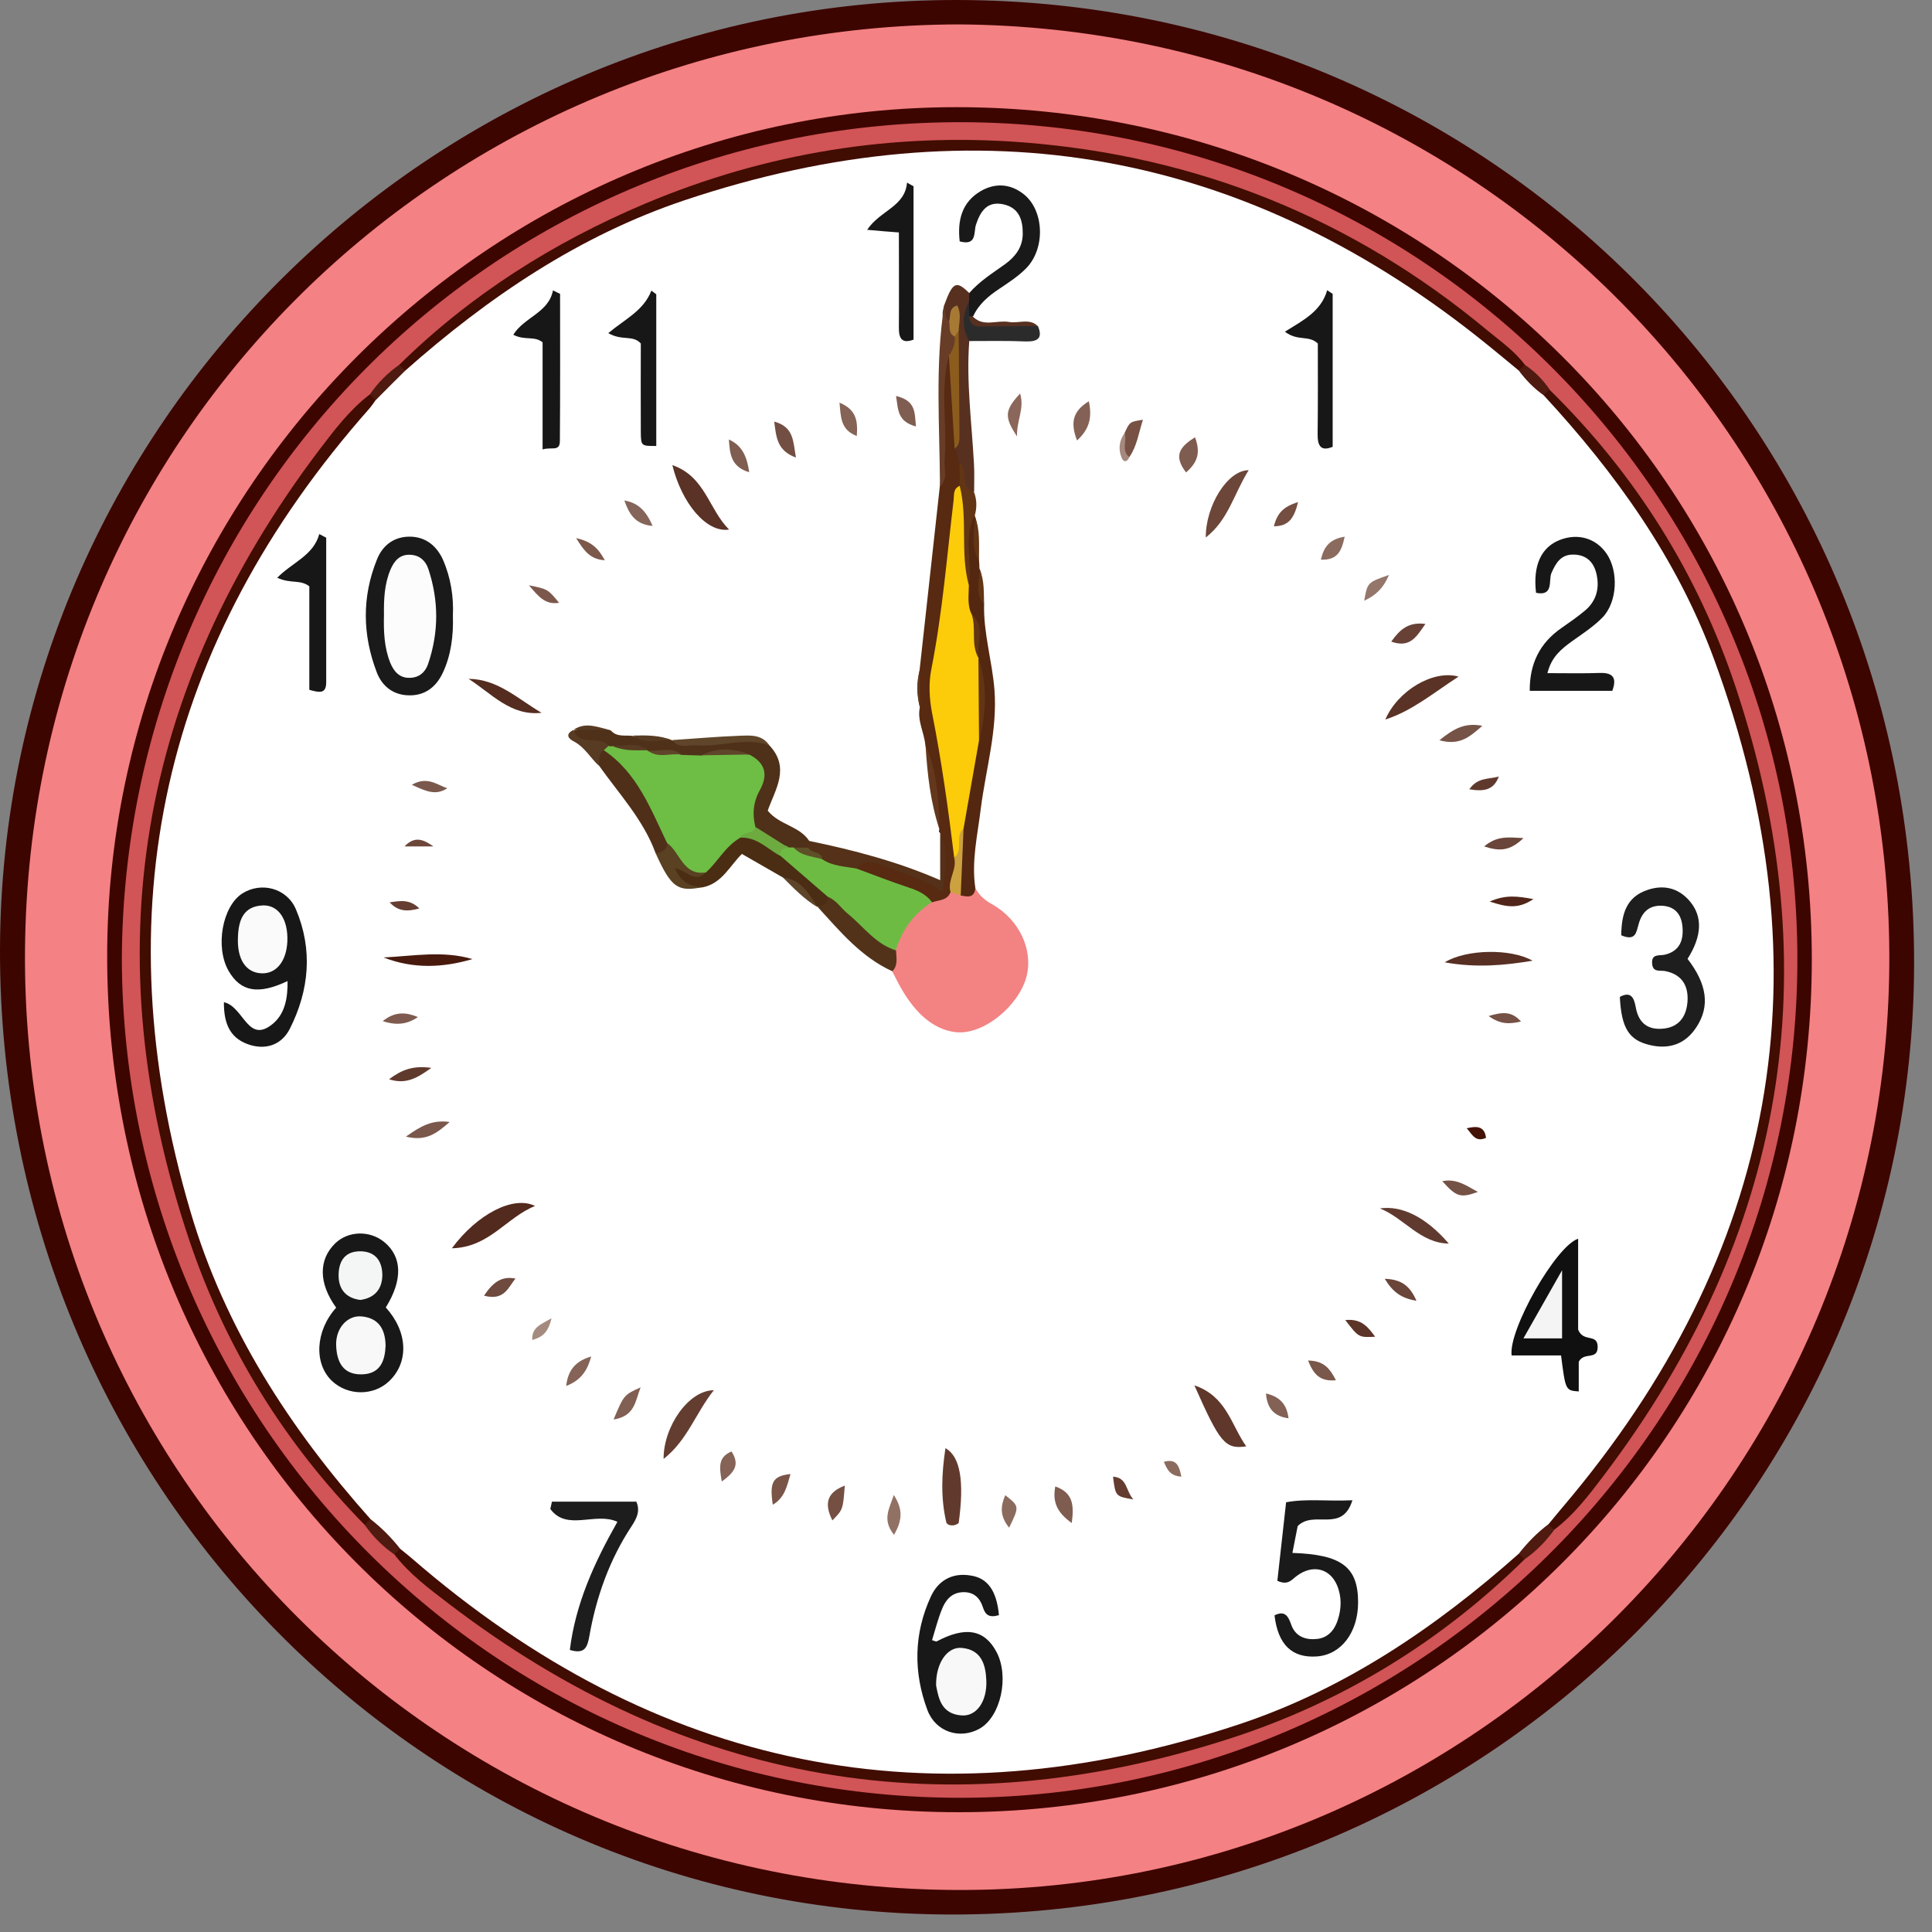 <svg width="95" height="95" viewBox="0 0 95 95" fill="none" xmlns="http://www.w3.org/2000/svg">
<rect x="0" y="0" width="95" height="95" fill="#808080" stroke="none"/>
<g clip-path="url(#clip0)">
<path d="M47.08 5.70483e-05C73.28 0.04 94.18 21.11 94.12 47.41C94.06 73.3 72.88 94.19 46.75 94.14C20.81 94.09 -0.07 72.89 -7.61363e-06 46.67C0.07 20.96 21.25 -0.04 47.08 5.70483e-05Z" fill="#3D0500"/>
<path d="M47.16 1.2C72.78 1.38 93.09 22.04 92.9 47.47C92.71 72.82 71.84 93.27 46.6 92.93C21.2 92.6 1 72.04 1.23 46.67C1.46 21.21 22.05 1.24 47.16 1.2Z" fill="#F48183"/>
<path d="M89.09 47.17C89.09 70.4 70.35 89.12 47.11 89.11C23.92 89.1 5.27 70.35 5.27 47.04C5.26 24.07 24.1 5.25 47.07 5.27C70.37 5.29 89.09 23.96 89.09 47.17Z" fill="#3D0500"/>
<path d="M5.99 47.17C6.1 24.44 24.21 6.2 46.85 6.01C69.69 5.82 88.27 24.24 88.38 46.98C88.48 69.69 70.07 88.3 47.4 88.4C24.57 88.49 6.08 70.08 5.99 47.17Z" fill="#D15456"/>
<path d="M76.18 19.15C80.41 23.3 83.49 28.21 85.35 33.8C90.01 47.8 87.79 60.73 78.9 72.5C78.16 73.48 77.41 74.48 76.41 75.23C76.16 75.29 76.07 75.14 76.03 74.94C76.2 74.15 76.8 73.64 77.28 73.08C82.75 66.7 85.83 59.33 86.64 50.97C87.38 43.32 85.9 36.12 82.51 29.29C80.92 26.09 78.82 23.23 76.46 20.56C76.17 20.23 75.82 19.94 75.78 19.46C75.84 19.24 75.93 19.09 76.18 19.15Z" fill="#410C01"/>
<path d="M74.97 76.67C70.85 80.73 66.01 83.69 60.53 85.47C46.57 90 33.7 87.76 22.03 78.83C21.09 78.11 20.12 77.39 19.39 76.43C19.33 76.18 19.48 76.1 19.69 76.06C20.57 76.31 21.15 76.99 21.82 77.55C28.14 82.87 35.41 85.85 43.62 86.67C51.26 87.44 58.44 85.91 65.27 82.57C68.03 81.22 70.55 79.45 72.89 77.45C73.43 76.99 73.93 76.45 74.67 76.29C74.87 76.34 75.03 76.42 74.97 76.67Z" fill="#410C01"/>
<path d="M17.94 74.99C14 70.98 11.1 66.3 9.31 60.99C4.57 46.93 6.76 33.95 15.7 22.12C16.44 21.15 17.19 20.15 18.19 19.39C18.44 19.33 18.53 19.48 18.56 19.69C18.36 20.5 17.73 21.04 17.23 21.64C11.84 27.96 8.8 35.25 7.96 43.51C7.18 51.19 8.64 58.42 12.05 65.28C13.44 68.07 15.15 70.67 17.24 72.99C17.69 73.49 18.18 73.97 18.32 74.68C18.28 74.89 18.2 75.05 17.94 74.99Z" fill="#410C01"/>
<path d="M19.63 17.94C23.14 14.49 27.21 11.92 31.73 10.01C37.67 7.51 43.89 6.51 50.29 7C58.86 7.66 66.51 10.73 73.14 16.25C73.78 16.78 74.48 17.26 74.98 17.94C75.04 18.19 74.89 18.28 74.68 18.31C73.94 18.16 73.44 17.62 72.9 17.16C66.57 11.77 59.28 8.7 51 7.95C40.46 7.01 31.05 9.87 22.7 16.3C21.79 17 21.1 17.99 19.93 18.32C19.72 18.28 19.56 18.2 19.63 17.94Z" fill="#410C01"/>
<path d="M19.63 17.94C19.73 18.03 19.83 18.12 19.92 18.22C19.77 19.05 19.28 19.53 18.46 19.68C18.37 19.58 18.28 19.48 18.19 19.39C18.58 18.82 19.06 18.34 19.63 17.94Z" fill="#4F1A10"/>
<path d="M17.94 74.99C18.03 74.89 18.12 74.79 18.21 74.7C19.03 74.85 19.52 75.34 19.67 76.16C19.57 76.25 19.47 76.34 19.38 76.43C18.82 76.04 18.34 75.56 17.94 74.99Z" fill="#4F1A10"/>
<path d="M74.97 76.67C74.87 76.58 74.77 76.49 74.67 76.4C74.83 75.58 75.31 75.09 76.14 74.94C76.23 75.04 76.32 75.13 76.42 75.23C76.01 75.79 75.54 76.28 74.97 76.67Z" fill="#4F1A10"/>
<path d="M74.68 18.22C74.78 18.13 74.88 18.04 74.98 17.94C75.46 18.26 75.86 18.66 76.19 19.14C76.1 19.24 76.01 19.33 75.91 19.43C75.17 19.36 74.77 18.95 74.68 18.22Z" fill="#4F1A10"/>
<path d="M74.68 18.22C75.03 18.69 75.43 19.1 75.91 19.44C79.45 23.27 82.46 27.47 84.27 32.38C89.93 47.72 87.42 61.65 76.83 74.12C76.6 74.39 76.38 74.66 76.15 74.94C75.59 75.36 75.11 75.85 74.68 76.4C70.6 80.02 66.13 83.06 60.92 84.79C45.83 89.8 32.25 87.04 20.23 76.61C20.05 76.46 19.87 76.31 19.68 76.16C19.25 75.61 18.76 75.12 18.22 74.7C14.26 70.26 11.06 65.33 9.37 59.59C5 44.81 7.96 31.62 18.18 20.07C18.28 19.95 18.37 19.82 18.46 19.69C18.95 19.2 19.43 18.71 19.92 18.23C24.01 14.61 28.48 11.58 33.68 9.84C48.15 5 61.35 7.37 73.21 17.01C73.71 17.41 74.19 17.82 74.68 18.22Z" fill="white"/>
<path d="M47.96 43.67C48.15 44.02 48.4 44.25 48.76 44.45C50.13 45.21 50.82 46.72 50.47 48.04C50.09 49.46 48.34 50.93 46.96 50.75C45.83 50.6 45.02 49.76 44.42 48.78C44.21 48.45 44.05 48.09 43.86 47.74C43.77 47.39 43.74 47.04 43.82 46.69C44.07 45.62 44.62 44.77 45.58 44.2C45.91 44.01 46.25 43.84 46.62 43.72C46.83 43.67 47.03 43.72 47.23 43.73C47.49 43.77 47.72 43.69 47.96 43.67Z" fill="#F38283"/>
<path d="M46.74 43.87C46.58 44.29 46.16 44.25 45.83 44.37C44.8 44.07 43.81 43.67 42.81 43.29C42.48 43.17 42.11 43.07 42.05 42.63C42.44 41.98 42.99 42.28 43.48 42.42C44.41 42.68 45.29 43.08 46.3 43.5C46.32 42.57 46.44 41.77 46.23 40.96C46.16 40.92 46.15 40.86 46.19 40.79C45.95 39.41 45.87 38 45.5 36.64C45.45 36.02 45.09 35.44 45.23 34.78C45.08 34.17 45.09 33.55 45.22 32.93C45.55 29.93 45.88 26.93 46.21 23.94C46.48 22.2 46.25 20.46 46.34 18.72C46.36 18.3 46.18 17.84 46.5 17.46C47.07 17.54 46.98 18.02 47.02 18.38C47.14 19.52 47.23 20.67 47.29 21.82C47.36 22.14 47.44 22.47 47.47 22.8C47.5 23.2 47.49 23.6 47.39 24C46.81 27.13 46.53 30.3 46.08 33.44C45.85 35.05 46.44 36.67 46.7 38.28C46.91 39.58 47.05 40.88 47.18 42.18C47.23 42.8 47.17 43.38 46.74 43.87Z" fill="#572A11"/>
<path d="M16.53 64.3C15.66 63.1 15.66 61.94 16.48 61.14C17.12 60.52 18.18 60.49 18.89 61.07C19.78 61.8 19.81 62.94 18.97 64.29C20.05 65.48 20.12 66.97 19.14 67.91C18.37 68.65 17.1 68.64 16.32 67.9C15.43 67.05 15.5 65.45 16.53 64.3Z" fill="#181818"/>
<path d="M11.01 49.28C12 49.5 12.18 51.38 13.43 50.33C14.03 49.82 14.15 49.04 14.14 48.24C12.69 48.93 11.83 48.76 11.24 47.74C10.57 46.57 10.93 44.56 11.92 43.93C12.84 43.35 14.1 43.66 14.55 44.71C15.39 46.69 15.21 48.69 14.25 50.59C13.87 51.33 13.16 51.63 12.32 51.39C11.39 51.11 11 50.45 11.01 49.28Z" fill="#171718"/>
<path d="M49.12 79.42C48.64 79.56 48.45 79.41 48.33 79.03C48.19 78.59 47.9 78.28 47.37 78.29C46.8 78.3 46.5 78.67 46.32 79.12C46.12 79.61 45.99 80.13 45.83 80.65C45.92 80.67 46.01 80.73 46.06 80.71C47.47 79.96 48.41 80.12 49 81.23C49.64 82.44 49.21 84.41 48.17 85C47.21 85.54 46.01 85.18 45.6 84.08C44.91 82.23 44.93 80.33 45.77 78.51C46.13 77.72 46.82 77.32 47.72 77.47C48.57 77.59 49.01 78.23 49.12 79.42Z" fill="#191819"/>
<path d="M22.27 30.26C22.3 31.27 22.18 32.22 21.77 33.09C21.44 33.79 20.88 34.22 20.08 34.19C19.33 34.17 18.79 33.74 18.53 33.07C17.82 31.22 17.79 29.35 18.54 27.5C18.83 26.78 19.42 26.36 20.22 26.39C20.96 26.42 21.48 26.86 21.78 27.52C22.17 28.41 22.31 29.35 22.27 30.26Z" fill="#1A1A1B"/>
<path d="M62.81 77.73C62.95 76.46 63.09 75.2 63.24 73.87C64.24 73.68 65.26 73.83 66.5 73.77C65.99 75.41 64.61 74.23 63.81 75.04C63.76 75.31 63.65 75.83 63.55 76.36C65.97 76.44 66.78 77.05 66.78 78.79C66.78 80.27 65.95 81.36 64.76 81.45C63.53 81.54 62.84 80.87 62.67 79.43C63.19 79.17 63.35 79.48 63.5 79.91C63.71 80.48 64.21 80.65 64.76 80.59C65.28 80.54 65.61 80.17 65.77 79.69C65.97 79.11 65.98 78.5 65.74 77.94C65.38 77.11 64.54 76.92 63.78 77.48C63.52 77.66 63.35 77.98 62.81 77.73Z" fill="#1A1A1A"/>
<path d="M79.72 45.99C79.73 44.96 79.96 44.11 81.01 43.76C81.8 43.49 82.52 43.66 83.07 44.29C83.74 45.06 83.69 46.03 82.98 47.15C83.94 48.39 84.09 49.48 83.42 50.5C82.88 51.34 82.08 51.61 81.14 51.39C80.09 51.15 79.73 50.55 79.65 49.02C80.2 48.72 80.35 49.08 80.43 49.51C80.57 50.34 81.07 50.68 81.87 50.57C82.63 50.46 82.94 49.9 82.98 49.21C83.02 48.45 82.69 47.91 81.88 47.75C81.64 47.7 81.28 47.83 81.24 47.4C81.19 46.87 81.6 47.01 81.88 46.94C82.6 46.76 82.79 46.22 82.73 45.57C82.68 45 82.4 44.59 81.77 44.54C81.1 44.49 80.73 44.85 80.57 45.46C80.46 45.82 80.44 46.3 79.72 45.99Z" fill="#1E1E1F"/>
<path d="M76.09 33.1C77.02 33.1 77.84 33.12 78.66 33.09C79.33 33.07 79.51 33.34 79.28 33.97C77.93 33.97 76.59 33.97 75.22 33.97C75.21 32.64 75.71 31.62 76.78 30.88C77.17 30.61 77.57 30.33 77.93 30.03C78.47 29.58 78.65 28.98 78.52 28.31C78.41 27.71 78.07 27.29 77.4 27.27C76.77 27.25 76.52 27.65 76.29 28.17C76.13 28.53 76.42 29.33 75.53 29.15C75.37 27.8 75.78 26.91 76.7 26.55C77.6 26.2 78.49 26.47 79.01 27.24C79.59 28.11 79.53 29.6 78.8 30.36C78.36 30.81 77.82 31.16 77.3 31.53C76.78 31.91 76.29 32.29 76.09 33.1Z" fill="#171718"/>
<path d="M77.6 60.91C77.6 62.51 77.6 64.08 77.6 65.38C77.86 66.03 78.55 65.55 78.56 66.22C78.57 66.91 77.89 66.45 77.63 66.96C77.63 67.33 77.63 67.87 77.63 68.42C76.98 68.37 76.98 68.37 76.76 66.65C75.96 66.65 75.13 66.65 74.33 66.65C74.16 65.4 76.5 61.27 77.6 60.91Z" fill="#101011"/>
<path d="M47.96 43.67C47.91 44.17 47.57 44.1 47.24 44.03C46.91 43.75 46.94 43.4 47.04 43.04C47.24 42.29 47.16 41.54 47.09 40.78C47.25 39.3 47.38 37.81 47.85 36.39C48.22 35.13 48.04 33.86 47.98 32.59C47.94 32.47 47.91 32.35 47.89 32.22C47.75 31.55 47.97 30.83 47.55 30.21C47.31 29.69 47.3 29.14 47.32 28.58C47.34 27.83 47.29 27.07 47.35 26.32C47.38 25.92 47.29 25.39 47.94 25.34L47.93 25.35C48.19 26.06 47.82 26.83 48.14 27.53C48.15 27.67 48.16 27.81 48.16 27.95C48.43 28.51 48.05 29.15 48.39 29.69C48.35 31.13 48.79 32.51 48.9 33.93C49.05 35.9 48.48 37.8 48.23 39.74C48.07 41.06 47.76 42.35 47.96 43.67Z" fill="#542710"/>
<path d="M30.36 74.83C29.27 74.33 27.88 75.31 27.06 74.2C27.09 74.08 27.11 73.96 27.14 73.84C28.52 73.84 29.9 73.84 31.29 73.84C31.49 74.29 31.31 74.66 31.06 75.04C29.97 76.69 29.32 78.52 28.98 80.45C28.88 81.02 28.74 81.35 28.02 81.13C28.3 78.85 29.23 76.82 30.36 74.83Z" fill="#1D1D1E"/>
<path d="M37.83 36.65C38.87 37.75 38.12 38.82 37.75 39.86C38.32 40.57 39.31 40.61 39.79 41.35C39.88 41.46 39.89 41.57 39.82 41.7C39.63 41.9 39.38 41.94 39.13 41.93C39.01 41.92 38.89 41.9 38.77 41.86C38.14 41.53 37.41 41.35 36.98 40.71C36.74 40.04 36.83 39.39 37.07 38.74C37.28 38.2 37.24 37.73 36.7 37.4C35.98 37.09 35.24 37.19 34.51 37.35C34.21 37.41 33.92 37.42 33.62 37.36C33.12 37.19 32.59 37.22 32.07 37.15C31.95 37.13 31.84 37.1 31.73 37.07C31.22 36.9 30.69 37 30.17 36.92C30.05 36.91 29.93 36.88 29.81 36.85C29.23 36.61 28.38 36.83 28.21 35.9H28.22C28.83 35.8 29.44 35.78 30.04 35.92C30.34 36.27 30.77 36.13 31.14 36.19C31.75 36.52 32.45 36.12 33.07 36.42L33.06 36.41C33.96 36.79 34.86 36.43 35.76 36.37C36.49 36.3 37.17 36.31 37.83 36.65Z" fill="#4F3018"/>
<path d="M47.66 14.41C48.16 13.83 48.81 13.43 49.42 12.99C49.93 12.62 50.28 12.16 50.29 11.51C50.3 10.82 50.11 10.22 49.35 10.05C48.55 9.87 48.21 10.38 47.99 11.05C47.87 11.42 48.05 12.1 47.19 11.87C47.07 10.83 47.3 9.94 48.22 9.4C48.92 8.99 49.67 9.02 50.34 9.55C51.34 10.34 51.42 12.21 50.46 13.19C50.08 13.58 49.6 13.89 49.14 14.2C48.6 14.56 48.12 14.96 47.85 15.56C47.74 15.61 47.64 15.59 47.55 15.5C47.42 15.3 47.4 15.07 47.42 14.84C47.45 14.68 47.52 14.52 47.66 14.41Z" fill="#19191A"/>
<path d="M44.2 11.43C43.67 11.39 43.28 11.36 42.64 11.3C43.28 10.34 44.5 10.17 44.6 8.98C44.71 9.04 44.81 9.1 44.92 9.16C44.92 11.66 44.92 14.16 44.92 16.7C44.36 16.91 44.19 16.66 44.2 16.09C44.21 14.58 44.2 13.07 44.2 11.43Z" fill="#171717"/>
<path d="M13.63 28.41C14.39 27.64 15.41 27.32 15.7 26.26C15.81 26.32 15.93 26.38 16.04 26.44C16.04 28.81 16.04 31.18 16.04 33.55C16.04 34.13 15.71 34.06 15.21 33.92C15.21 32.21 15.21 30.48 15.21 28.83C14.75 28.48 14.32 28.72 13.63 28.41Z" fill="#171717"/>
<path d="M26.68 22.1C26.68 20.18 26.68 18.48 26.68 16.83C26.26 16.5 25.82 16.76 25.24 16.46C25.78 15.59 26.98 15.38 27.19 14.28C27.31 14.34 27.42 14.39 27.54 14.45C27.54 16.86 27.55 19.27 27.53 21.68C27.53 22.23 27.12 21.96 26.68 22.1Z" fill="#171717"/>
<path d="M29.91 16.38C30.72 15.7 31.65 15.28 32.03 14.29C32.11 14.35 32.19 14.41 32.27 14.47C32.27 16.96 32.27 19.45 32.27 21.93C31.53 21.93 31.52 21.93 31.51 21.26C31.5 19.79 31.51 18.31 31.51 16.89C31.11 16.45 30.6 16.78 29.91 16.38Z" fill="#171717"/>
<path d="M63.18 16.31C64.06 15.76 64.96 15.32 65.26 14.27C65.35 14.33 65.44 14.39 65.53 14.45C65.53 16.93 65.53 19.41 65.53 21.97C64.97 22.2 64.78 21.96 64.79 21.33C64.81 19.82 64.8 18.31 64.8 16.89C64.34 16.46 63.83 16.8 63.18 16.31Z" fill="#171717"/>
<path d="M38.5 43.15C37.83 42.77 37.17 42.38 36.48 41.99C35.88 42.58 35.5 43.44 34.56 43.63C33.63 43.67 33.63 43.67 33.03 42.72C33.51 42.23 34.07 43 34.54 42.63C35.23 42.14 35.53 41.21 36.45 40.98C37.3 40.93 37.91 41.38 38.48 41.92C39.22 42.74 40.39 43.11 40.85 44.21C40.79 44.61 40.59 44.75 40.2 44.57V44.59C39.62 44.13 39.21 43.47 38.5 43.15Z" fill="#4B2D13"/>
<path d="M47.66 14.41C47.66 14.55 47.65 14.7 47.65 14.84C47.28 15.49 47.95 16.13 47.66 16.77C47.51 18.78 47.78 20.77 47.89 22.77C47.92 23.24 47.9 23.71 47.9 24.19C46.83 24.12 47.61 23.14 47.19 22.75C47.11 22.52 47.03 22.29 46.95 22.06C47.24 20.26 46.92 18.48 46.86 16.69C46.83 16.38 46.94 16.08 46.91 15.77C46.76 15.74 46.64 15.93 46.48 15.83C46.27 15.56 46.36 15.28 46.43 15C46.85 13.86 47.02 13.78 47.66 14.41Z" fill="#573020"/>
<path d="M32.24 41.96C31.64 40.31 30.44 39.04 29.45 37.64C29.33 37.34 29.22 37.04 29.59 36.82C30.81 36.99 31.35 37.98 31.87 38.87C32.36 39.71 32.78 40.61 32.96 41.6C32.86 42.02 32.62 42.13 32.24 41.96Z" fill="#502F19"/>
<path d="M40.2 44.59C40.48 44.56 40.7 44.45 40.71 44.12C41.03 43.92 41.26 44.14 41.44 44.32C42.27 45.17 43.24 45.88 44.06 46.74C44.07 47.09 44.17 47.46 43.88 47.76C42.34 47.06 41.3 45.79 40.2 44.59Z" fill="#52331A"/>
<path d="M39.75 41.69C39.76 41.58 39.77 41.46 39.79 41.35C41.97 41.8 44.13 42.36 46.23 43.28C46.23 42.46 46.23 41.71 46.23 40.97C46.68 41.87 46.43 42.78 46.38 43.88C45.38 43.2 44.37 42.92 43.39 42.56C42.94 42.4 42.48 42.21 42.11 42.72C41.46 43.1 40.91 42.85 40.37 42.48C40.17 42.21 39.7 42.16 39.75 41.69Z" fill="#543118"/>
<path d="M26.31 59.3C24.89 59.87 24.06 61.34 22.22 61.38C23.46 59.7 25.25 58.77 26.31 59.3Z" fill="#532A1E"/>
<path d="M33.06 22.87C34.68 23.43 34.84 25.03 35.85 26.04C34.75 26.21 33.53 24.77 33.06 22.87Z" fill="#5A3226"/>
<path d="M71.72 33.27C70.47 34.08 69.43 34.96 68.12 35.38C68.73 33.96 70.47 32.92 71.72 33.27Z" fill="#5A3326"/>
<path d="M35.1 68.36C34.19 69.51 33.81 70.81 32.63 71.74C32.62 70.15 33.86 68.36 35.1 68.36Z" fill="#643D31"/>
<path d="M47.66 16.77C47.29 16.13 47.31 15.48 47.65 14.84C47.65 15.08 47.66 15.32 47.66 15.56C47.92 16.07 48.39 15.91 48.81 15.94C49.55 15.99 50.3 15.83 51.04 16.04C51.28 16.62 51.04 16.8 50.46 16.79C49.52 16.75 48.59 16.77 47.66 16.77Z" fill="#2B2B2C"/>
<path d="M46.49 71.21C47.23 71.62 47.42 72.86 47.14 74.89C46.92 75.08 46.57 75.02 46.53 74.85C46.25 73.65 46.3 72.46 46.49 71.21Z" fill="#623A2D"/>
<path d="M58.73 68.12C60.32 68.66 60.53 70.06 61.28 71.12C60.24 71.27 59.99 70.96 58.73 68.12Z" fill="#5F372B"/>
<path d="M46.43 15C46.5 15.27 46.4 15.59 46.67 15.8C46.97 15.98 46.92 16.33 47.04 16.59C47.05 16.95 47.13 17.34 46.66 17.49C46.21 19.17 46.59 20.89 46.45 22.58C46.41 23.04 46.63 23.55 46.22 23.94C46.21 20.97 45.97 17.97 46.43 15Z" fill="#673D28"/>
<path d="M61.4 23.12C60.67 24.28 60.41 25.56 59.29 26.43C59.28 24.88 60.35 23.12 61.4 23.12Z" fill="#6C4639"/>
<path d="M23.04 33.38C24.48 33.39 25.48 34.38 26.63 35.05C25.11 35.22 24.17 34.1 23.04 33.38Z" fill="#542C20"/>
<path d="M75.36 47.24C73.98 47.47 72.6 47.6 71.04 47.32C72.09 46.67 74.29 46.63 75.36 47.24Z" fill="#572F23"/>
<path d="M67.85 59.42C68.95 59.26 70.14 59.87 71.24 61.15C69.83 61.13 69.04 59.89 67.85 59.42Z" fill="#603A2F"/>
<path d="M18.86 47.08C20.32 47.01 21.78 46.73 23.23 47.16C21.77 47.59 20.32 47.65 18.86 47.08Z" fill="#481A0E"/>
<path d="M32.24 41.96C32.56 41.92 32.8 41.8 32.82 41.43C33.71 41.59 34.02 42.5 34.73 42.88C34.18 43.48 33.76 42.79 33.19 42.69C33.47 43.37 33.94 43.61 34.56 43.62C33.32 43.87 33.01 43.65 32.24 41.96Z" fill="#594122"/>
<path d="M47.18 22.75C47.65 23.11 47.15 23.96 47.89 24.19C48.04 24.57 48.04 24.96 47.93 25.36C47.34 26.46 47.84 27.65 47.64 28.78C47.02 28.61 47.09 28.07 47.07 27.62C47.03 26.37 47.07 25.13 47.18 23.88C47.19 23.51 47.19 23.13 47.18 22.75Z" fill="#623515"/>
<path d="M37.83 36.65C36.64 36.23 35.44 36.75 34.25 36.65C33.84 36.62 33.38 36.83 33.05 36.39C34.15 36.32 35.24 36.22 36.34 36.18C36.88 36.16 37.46 36.1 37.83 36.65Z" fill="#5F4529"/>
<path d="M52.96 21.66C52.64 20.82 52.71 20.24 53.54 19.73C53.71 20.53 53.57 21.1 52.96 21.66Z" fill="#846155"/>
<path d="M58.76 21.5C59.06 22.29 58.86 22.76 58.32 23.23C57.67 22.38 58.04 21.96 58.76 21.5Z" fill="#7F5C50"/>
<path d="M41.54 73.05C41.45 74.23 41.45 74.23 40.93 74.76C40.51 73.93 40.67 73.38 41.54 73.05Z" fill="#744F42"/>
<path d="M55.3 21.29C55.55 20.74 55.55 20.74 56.2 20.64C55.99 21.29 55.91 21.93 55.53 22.48C54.95 22.18 55.25 21.71 55.3 21.29Z" fill="#765144"/>
<path d="M52.7 74.89C51.96 74.36 51.75 73.85 51.89 73.09C52.76 73.4 52.82 73.99 52.7 74.89Z" fill="#7F5C50"/>
<path d="M45.51 36.65C46.1 37.97 46.16 39.38 46.2 40.8C45.75 39.45 45.6 38.06 45.51 36.65Z" fill="#63381C"/>
<path d="M38.07 20.73C39.06 21 38.99 21.72 39.14 22.5C38.21 22.16 38.17 21.51 38.07 20.73Z" fill="#734E42"/>
<path d="M30.17 69.8C30.68 68.59 30.68 68.59 31.5 68.22C31.23 68.9 31.23 69.63 30.17 69.8Z" fill="#825F53"/>
<path d="M38.87 72.48C38.7 73.05 38.6 73.64 38 73.99C37.83 72.87 38 72.58 38.87 72.48Z" fill="#795447"/>
<path d="M63.36 69.74C62.69 69.65 62.31 69.3 62.25 68.52C63 68.69 63.28 69.12 63.36 69.74Z" fill="#836155"/>
<path d="M70.78 36.4C71.48 35.83 72.03 35.52 72.89 35.69C72.28 36.22 71.79 36.68 70.78 36.4Z" fill="#765347"/>
<path d="M29.69 36.89C29.4 37.07 29.47 37.38 29.44 37.65C29.03 37.26 28.75 36.74 28.22 36.46C27.94 36.32 27.78 36.1 28.2 35.89C28.51 36.74 29.48 36.13 29.93 36.67C29.88 36.77 29.8 36.85 29.69 36.89Z" fill="#583B23"/>
<path d="M30.7 24.61C31.42 24.73 31.79 25.17 32.09 25.86C31.2 25.79 30.92 25.22 30.7 24.61Z" fill="#856459"/>
<path d="M41.28 19.8C42.13 20.15 42.18 20.72 42.13 21.44C41.33 21.13 41.35 20.53 41.28 19.8Z" fill="#856357"/>
<path d="M43.96 75.47C43.36 74.72 43.73 74.19 43.95 73.51C44.39 74.19 44.39 74.73 43.96 75.47Z" fill="#927165"/>
<path d="M50.16 19.35C50.39 20.09 49.98 20.68 50.01 21.46C49.37 20.5 49.4 20.17 50.16 19.35Z" fill="#8A675A"/>
<path d="M29.07 66.7C28.9 67.33 28.61 67.86 27.84 68.15C27.94 67.27 28.4 66.9 29.07 66.7Z" fill="#856357"/>
<path d="M23.8 63.71C24.23 63.07 24.65 62.73 25.35 62.87C24.99 63.29 24.81 63.98 23.8 63.71Z" fill="#6F4A3E"/>
<path d="M70.09 30.68C69.65 31.31 69.34 31.88 68.41 31.55C68.83 30.96 69.25 30.57 70.09 30.68Z" fill="#674135"/>
<path d="M35.84 21.61C36.5 21.91 36.73 22.45 36.84 23.22C35.91 22.95 35.89 22.26 35.84 21.61Z" fill="#805D51"/>
<path d="M49.62 75.12C49.15 74.53 49.2 74.06 49.43 73.52C50.13 74.07 50.13 74.07 49.62 75.12Z" fill="#8C6B5F"/>
<path d="M22.11 55.17C21.49 55.71 20.97 56.14 19.96 55.89C20.68 55.38 21.24 55.05 22.11 55.17Z" fill="#7B584C"/>
<path d="M66.12 26.39C65.97 27.09 65.78 27.55 64.95 27.52C65.1 26.87 65.39 26.51 66.12 26.39Z" fill="#8C6B5F"/>
<path d="M70.92 58.08C71.61 57.94 72.09 58.29 72.67 58.61C71.81 58.92 71.61 58.85 70.92 58.08Z" fill="#755246"/>
<path d="M45.04 20.97C44.12 20.72 44.17 20.15 44.06 19.47C45.05 19.71 44.97 20.29 45.04 20.97Z" fill="#805D51"/>
<path d="M51.03 16.03C50.2 16.04 49.38 16.05 48.55 16.05C48.17 16.05 47.72 16.16 47.66 15.56C47.72 15.56 47.79 15.57 47.85 15.58C48.37 16.09 49.02 15.73 49.6 15.83C50.08 15.92 50.61 15.63 51.03 16.03Z" fill="#573020"/>
<path d="M21.99 38.76C21.42 39.14 20.93 38.9 20.25 38.59C21 38.15 21.49 38.59 21.99 38.76Z" fill="#7A584C"/>
<path d="M68.3 28.27C68 28.97 67.61 29.29 67.08 29.54C67.24 28.64 67.24 28.64 68.3 28.27Z" fill="#95766A"/>
<path d="M66.15 64.91C66.96 64.83 67.27 65.26 67.62 65.73C66.81 65.77 66.81 65.77 66.15 64.91Z" fill="#5C3428"/>
<path d="M75.4 44.21C74.65 44.71 74.1 44.61 73.25 44.33C74.06 43.98 74.62 44.07 75.4 44.21Z" fill="#512519"/>
<path d="M21.21 52.51C20.49 53.03 19.95 53.33 19.13 53.07C19.74 52.61 20.31 52.38 21.21 52.51Z" fill="#60392D"/>
<path d="M72.98 41.62C73.61 41.09 74.14 41.17 74.91 41.21C74.25 41.85 73.73 41.87 72.98 41.62Z" fill="#6A4539"/>
<path d="M35.49 72.85C35.37 72.13 35.3 71.66 35.97 71.37C36.38 72.01 36.14 72.38 35.49 72.85Z" fill="#856357"/>
<path d="M69.65 63.96C68.91 63.84 68.49 63.54 68.09 62.88C68.93 62.91 69.33 63.24 69.65 63.96Z" fill="#6A4539"/>
<path d="M20.55 50.01C20.04 50.36 19.52 50.44 18.82 50.21C19.44 49.71 19.99 49.78 20.55 50.01Z" fill="#7E5B4E"/>
<path d="M64.32 66.9C65.07 66.91 65.38 67.26 65.69 67.87C64.9 67.94 64.59 67.58 64.32 66.9Z" fill="#7A574B"/>
<path d="M26.01 28.78C26.94 28.97 26.94 28.97 27.49 29.64C26.82 29.75 26.49 29.35 26.01 28.78Z" fill="#7C584C"/>
<path d="M38.5 43.15C39.4 43.25 39.78 43.95 40.2 44.61C39.55 44.22 39.03 43.68 38.5 43.15Z" fill="#5E4428"/>
<path d="M54.73 72.61C55.44 72.66 55.34 73.29 55.73 73.73C54.85 73.58 54.85 73.58 54.73 72.61Z" fill="#643C30"/>
<path d="M73.7 38.18C73.45 38.86 72.96 38.93 72.25 38.81C72.67 38.2 73.23 38.33 73.7 38.18Z" fill="#60392D"/>
<path d="M63.83 24.69C63.63 25.48 63.38 25.87 62.64 25.88C62.8 25.24 63.1 24.91 63.83 24.69Z" fill="#734E41"/>
<path d="M27.12 64.82C26.95 65.54 26.66 65.75 26.17 65.89C26.15 65.27 26.55 65.15 27.12 64.82Z" fill="#A58A7F"/>
<path d="M19.89 41.62C20.38 41.11 20.79 41.25 21.31 41.62C20.75 41.62 20.32 41.62 19.89 41.62Z" fill="#6D463A"/>
<path d="M74.79 50.23C74.23 50.36 73.78 50.38 73.2 49.96C73.87 49.76 74.33 49.71 74.79 50.23Z" fill="#765145"/>
<path d="M19.16 44.37C19.7 44.29 20.15 44.21 20.62 44.67C20.03 44.83 19.59 44.83 19.16 44.37Z" fill="#653D31"/>
<path d="M48.14 27.55C47.68 26.86 47.96 26.1 47.93 25.37C48.21 26.07 48.13 26.81 48.14 27.55Z" fill="#623515"/>
<path d="M72.12 55.48C72.62 55.36 73 55.37 73.07 55.95C72.52 56.2 72.36 55.72 72.12 55.48Z" fill="#441306"/>
<path d="M33.06 36.4C32.42 36.34 31.73 36.65 31.13 36.17C31.79 36.15 32.44 36.15 33.06 36.4Z" fill="#583B23"/>
<path d="M28.33 26.46C29.13 26.64 29.43 26.99 29.74 27.55C29.03 27.5 28.74 27.12 28.33 26.46Z" fill="#7C584B"/>
<path d="M58.09 72.61C57.52 72.57 57.39 72.25 57.23 71.88C57.82 71.72 57.98 72.03 58.09 72.61Z" fill="#8C6B5F"/>
<path d="M48.39 29.71C47.91 29.18 48.19 28.55 48.16 27.97C48.41 28.52 48.37 29.12 48.39 29.71Z" fill="#623515"/>
<path d="M55.3 21.29C55.43 21.68 55.12 22.15 55.53 22.48C55.42 22.75 55.23 22.73 55.15 22.5C54.98 22.09 55.03 21.67 55.3 21.29Z" fill="#A5897E"/>
<path d="M30.03 35.9C29.42 35.89 28.81 35.89 28.21 35.88C28.82 35.47 29.43 35.78 30.03 35.9Z" fill="#583B23"/>
<path d="M45.23 32.95C45.23 33.57 45.23 34.18 45.24 34.8C45.07 34.18 45.05 33.56 45.23 32.95Z" fill="#63381C"/>
<path d="M40.43 42.25C40.94 42.6 41.55 42.6 42.12 42.71C42.96 43.02 43.8 43.35 44.65 43.63C45.11 43.78 45.53 43.96 45.83 44.36C44.93 44.92 44.36 45.72 44.05 46.73C43.05 46.42 42.46 45.56 41.7 44.94C41.36 44.67 41.14 44.27 40.71 44.1C39.92 43.42 39.14 42.74 38.35 42.06C38.22 41.95 38.19 41.82 38.3 41.69C38.45 41.53 38.61 41.53 38.78 41.67C38.86 41.67 38.95 41.67 39.03 41.67C39.45 41.99 40.04 41.89 40.43 42.25Z" fill="#6EBB44"/>
<path d="M47.38 40.74C47.33 41.84 47.29 42.94 47.24 44.03C47.07 43.98 46.91 43.92 46.74 43.87C46.57 43.28 47.07 42.76 46.92 42.18C47.35 41.79 46.54 41 47.38 40.74Z" fill="#CCA140"/>
<path d="M47.38 40.74C46.93 41.12 47.4 41.81 46.92 42.18C46.63 39.79 46.3 37.42 45.83 35.05C45.7 34.37 45.65 33.62 45.8 32.88C46.34 30.15 46.56 27.37 46.89 24.6C46.92 24.33 46.86 24.03 47.19 23.89C47.6 25.5 47.2 27.18 47.64 28.78C47.64 29.26 47.55 29.75 47.78 30.21C48.35 30.85 47.76 31.68 48.12 32.36L48.11 32.35C48.36 33.7 48.31 35.06 48.14 36.41C47.89 37.85 47.63 39.3 47.38 40.74Z" fill="#FCCB0A"/>
<path d="M46.66 17.5C46.84 17.21 46.99 16.91 46.94 16.56C46.78 16.3 46.94 16.28 47.14 16.28C47.15 18 47.17 19.71 47.18 21.43C47.18 21.67 47.17 21.91 46.94 22.06C46.85 20.54 46.75 19.02 46.66 17.5Z" fill="#8B5C1D"/>
<path d="M18.96 66.18C18.93 66.87 18.73 67.56 17.79 67.58C16.87 67.6 16.56 66.97 16.53 66.17C16.49 65.34 17.06 64.67 17.77 64.73C18.58 64.8 18.95 65.31 18.96 66.18Z" fill="#F8F8F9"/>
<path d="M17.72 63.92C17.05 63.84 16.66 63.43 16.65 62.75C16.64 62.12 16.88 61.56 17.64 61.53C18.44 61.5 18.8 61.99 18.8 62.71C18.79 63.36 18.45 63.82 17.72 63.92Z" fill="#F4F5F5"/>
<path d="M14.13 46.28C14.09 47.26 13.59 47.89 12.86 47.86C12.09 47.83 11.65 47.17 11.7 46.08C11.73 45.25 11.96 44.55 12.95 44.52C13.71 44.51 14.17 45.23 14.13 46.28Z" fill="#FAFAFA"/>
<path d="M46.03 82.88C46.01 81.79 46.57 80.97 47.28 81.03C48.25 81.11 48.47 81.84 48.5 82.64C48.54 83.67 48.01 84.41 47.28 84.35C46.29 84.28 46.15 83.51 46.03 82.88Z" fill="#F8F8F9"/>
<path d="M18.88 30.24C18.87 29.48 18.9 28.72 19.2 28.01C19.38 27.59 19.65 27.25 20.18 27.28C20.64 27.3 20.93 27.58 21.06 27.97C21.58 29.53 21.58 31.09 21.05 32.65C20.92 33.04 20.62 33.32 20.16 33.33C19.63 33.35 19.36 33 19.19 32.59C18.89 31.84 18.86 31.04 18.88 30.24Z" fill="#FCFCFD"/>
<path d="M76.81 65.81C76.17 65.81 75.62 65.81 74.91 65.81C75.53 64.71 76.1 63.71 76.81 62.46C76.81 63.73 76.81 64.72 76.81 65.81Z" fill="#F4F4F4"/>
<path d="M48.14 36.41C48.13 35.06 48.12 33.7 48.11 32.35C48.57 33.7 48.5 35.05 48.14 36.41Z" fill="#623515"/>
<path d="M48.12 32.36C47.72 31.69 48.02 30.91 47.78 30.21C48.5 30.83 48 31.65 48.12 32.36Z" fill="#623515"/>
<path d="M29.69 36.89C29.77 36.82 29.85 36.74 29.93 36.67C29.99 36.71 30.06 36.71 30.12 36.68C30.67 36.95 31.3 36.6 31.84 36.9V36.91C32.37 37.2 32.98 36.86 33.51 37.12C33.83 37.13 34.16 37.14 34.48 37.15C35.27 36.93 36.06 36.99 36.86 37.11C37.64 37.52 37.78 38.1 37.36 38.86C37.04 39.43 36.98 40.05 37.15 40.68C37.22 41.33 36.59 40.94 36.39 41.2C35.67 41.61 35.3 42.37 34.71 42.9C33.58 43.07 33.45 41.91 32.8 41.45C31.99 39.77 31.33 37.99 29.69 36.89Z" fill="#6EBD45"/>
<path d="M36.4 41.19C36.56 40.88 37.03 41.03 37.16 40.67C37.7 41.01 38.24 41.35 38.78 41.69C38.53 41.7 38.34 41.78 38.35 42.08C37.72 41.73 37.21 41.15 36.4 41.19Z" fill="#6DAA40"/>
<path d="M36.87 37.1C36.08 37.11 35.28 37.13 34.49 37.14C35.28 36.74 36.07 36.79 36.87 37.1Z" fill="#5F4529"/>
<path d="M40.43 42.25C39.95 42.1 39.4 42.1 39.03 41.68C39.27 41.68 39.51 41.68 39.75 41.68C39.89 41.99 40.4 41.83 40.43 42.25Z" fill="#5E5027"/>
<path d="M31.85 36.89C31.27 36.89 30.67 36.95 30.13 36.67C30.7 36.72 31.32 36.44 31.85 36.89Z" fill="#583B23"/>
<path d="M33.52 37.11C32.97 37.01 32.36 37.32 31.85 36.9C32.41 36.98 33.01 36.68 33.52 37.11Z" fill="#5F4529"/>
<path d="M47.14 16.27C47.07 16.36 47.01 16.46 46.94 16.55C46.61 16.38 46.73 16.06 46.67 15.79C46.76 15.52 46.63 15.14 47.07 15.02C47.29 15.45 47.15 15.86 47.14 16.27Z" fill="#A67A35"/>
</g>
<defs>
<clipPath id="clip0">
<rect width="94.12" height="94.14" fill="white"/>
</clipPath>
</defs>
</svg>
